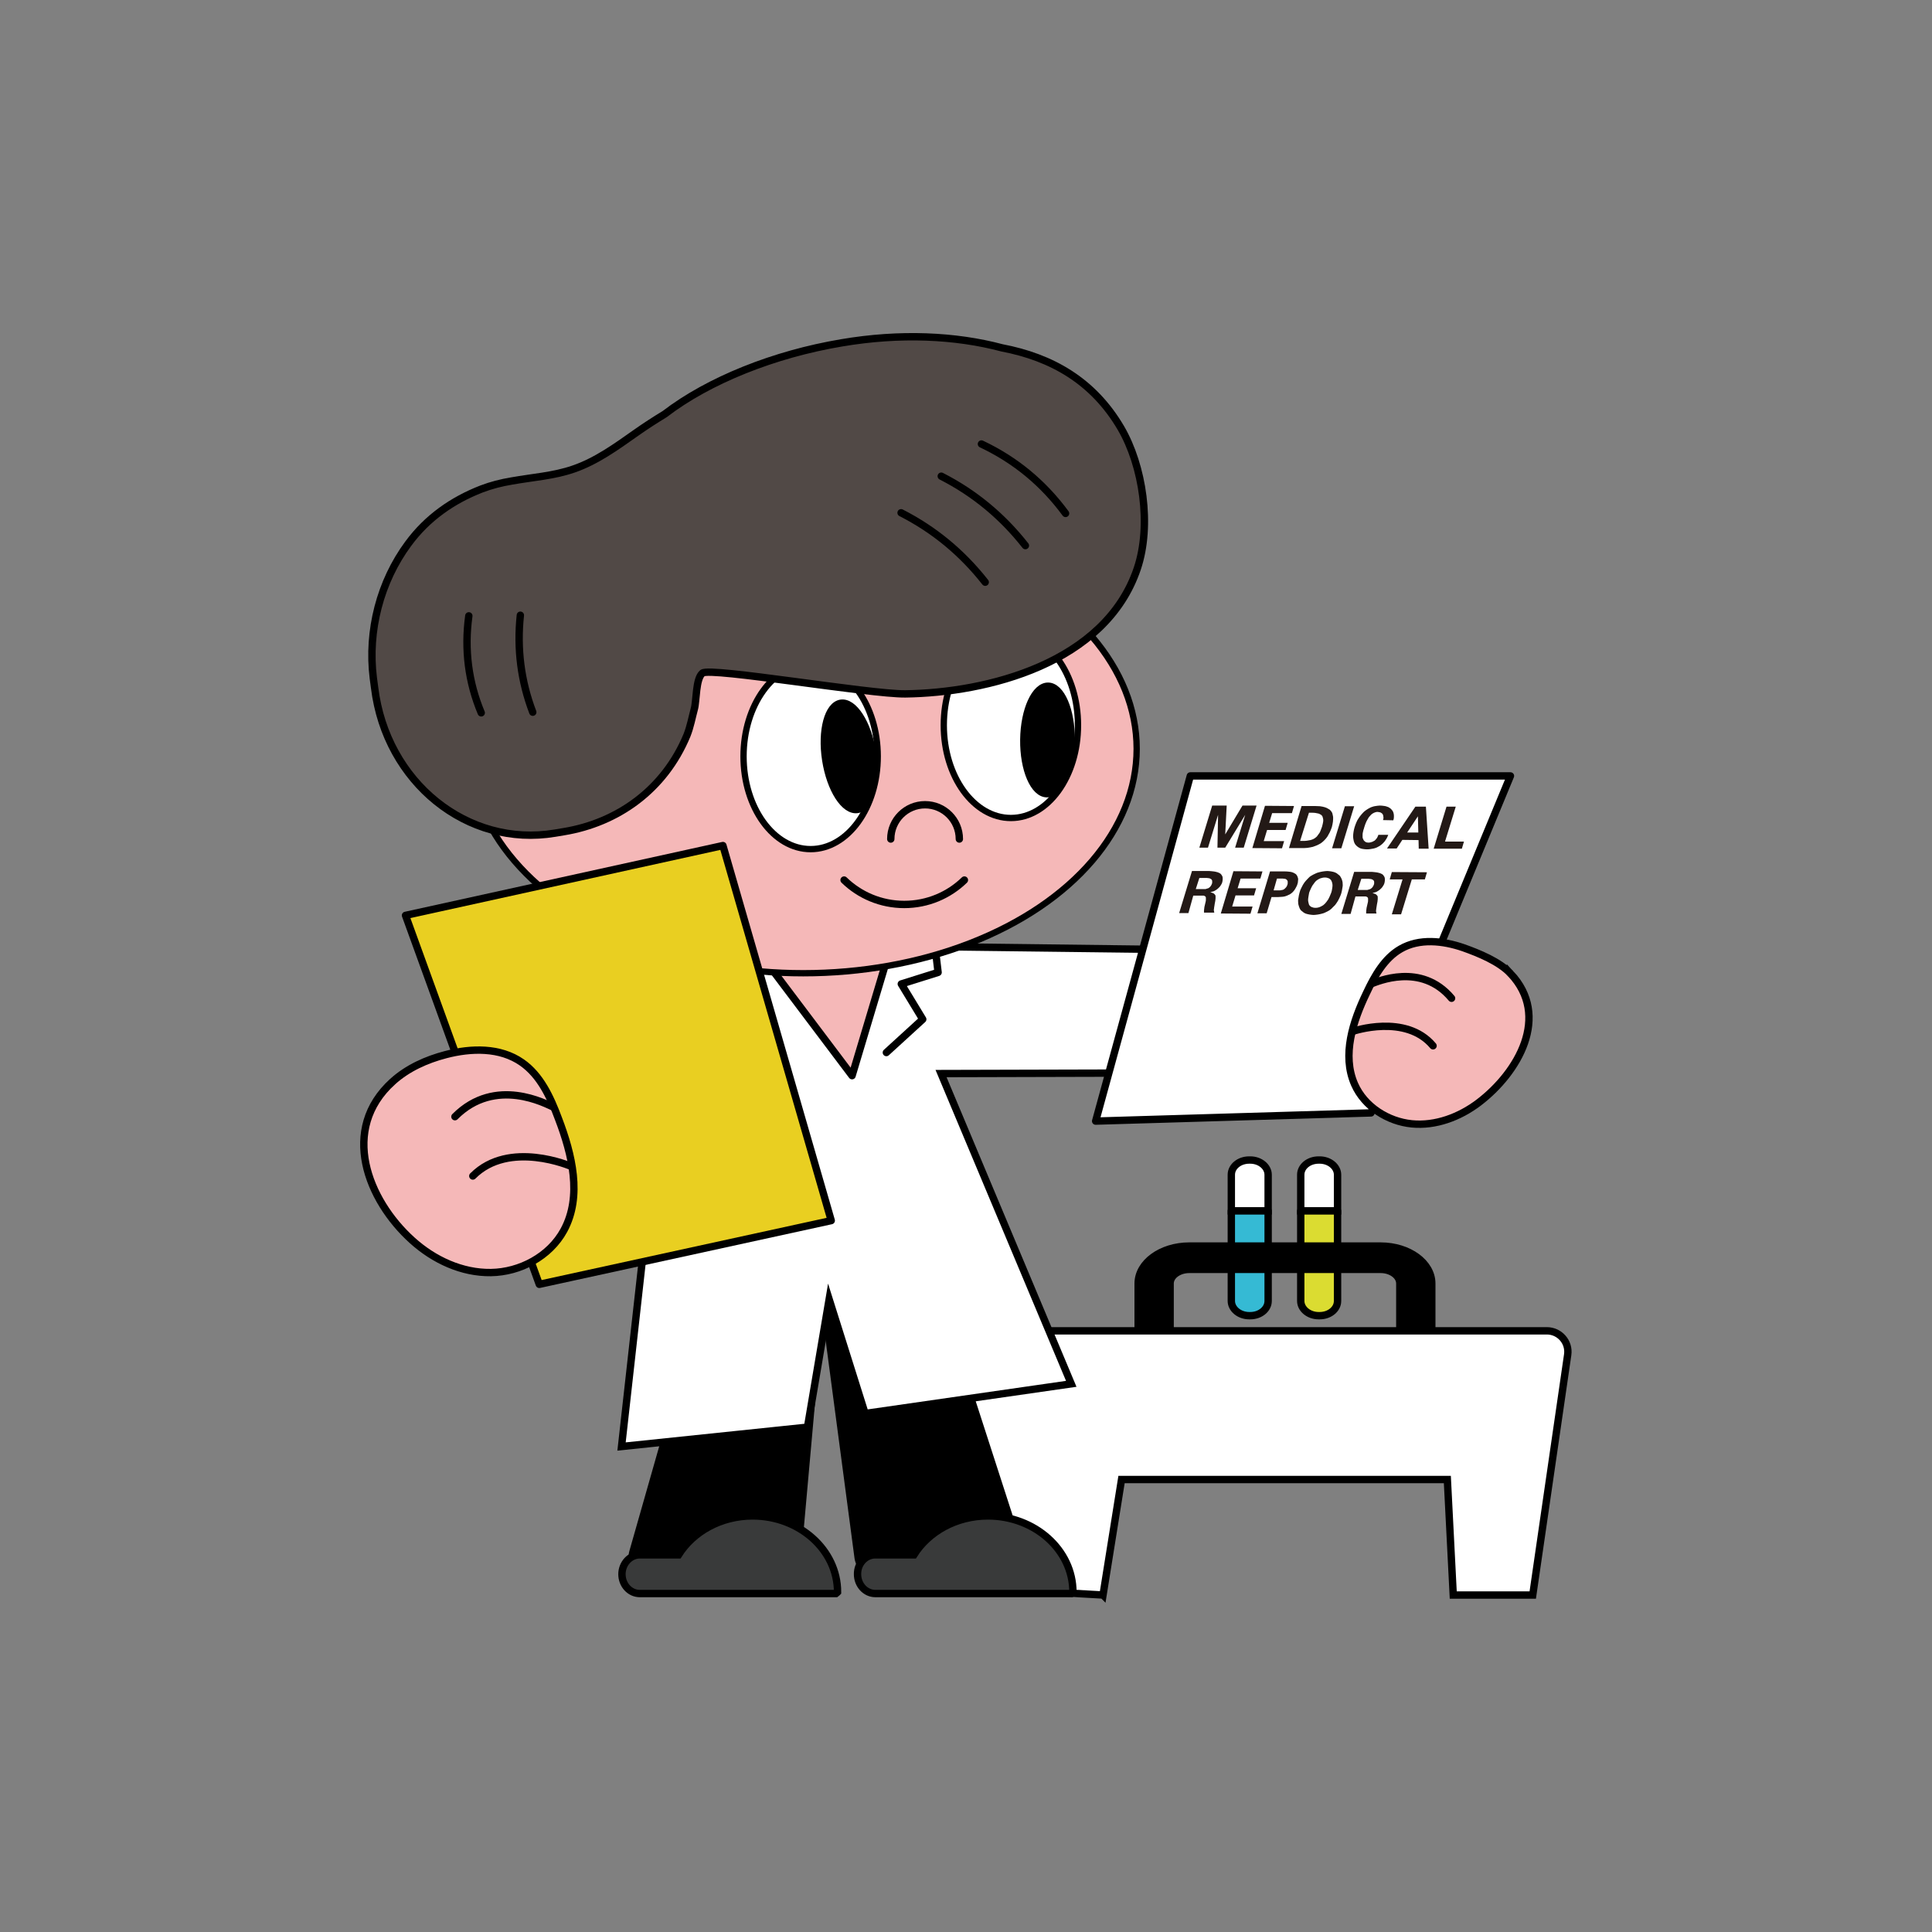 <svg id="efRFv8jzTt31" xmlns="http://www.w3.org/2000/svg" xmlns:xlink="http://www.w3.org/1999/xlink" viewBox="0 0 800 800" shape-rendering="geometricPrecision" text-rendering="geometricPrecision"><rect x="0" y="0" width="800" height="800" fill="#808080" stroke="none"/><style><![CDATA[#efRFv8jzTt33_tr {animation: efRFv8jzTt33_tr__tr 2800ms linear infinite normal forwards}@keyframes efRFv8jzTt33_tr__tr { 0% {transform: translate(536.2px,566.3px) rotate(0deg)} 42.857% {transform: translate(536.2px,566.3px) rotate(0deg)} 51.786% {transform: translate(536.2px,566.3px) rotate(-5.189deg)} 62.5% {transform: translate(536.2px,566.3px) rotate(0deg)} 100% {transform: translate(536.2px,566.3px) rotate(0deg)}} #efRFv8jzTt36_tr {animation: efRFv8jzTt36_tr__tr 2800ms linear infinite normal forwards}@keyframes efRFv8jzTt36_tr__tr { 0% {transform: translate(567.95px,566.3px) rotate(0deg)} 57.143% {transform: translate(567.95px,566.3px) rotate(0deg)} 67.857% {transform: translate(567.95px,566.3px) rotate(3.446deg)} 78.571% {transform: translate(567.95px,566.3px) rotate(0deg)} 100% {transform: translate(567.95px,566.3px) rotate(0deg)}} #efRFv8jzTt327 {animation: efRFv8jzTt327__m 2800ms linear infinite normal forwards}@keyframes efRFv8jzTt327__m { 0% {d: path('M399.3,359.2C391.9,366.4,381.8,370.8,370.7,370.8C359.6,370.8,349.5,366.4,342.1,359.2')} 35.714% {d: path('M399.3,359.2C391.9,366.4,381.8,370.8,370.7,370.8C359.6,370.8,349.5,366.4,342.1,359.2')} 64.286% {d: path('M385.694,368.8C378.4,370.836,375,371.1,370.4,370.7C365.8,370.3,364.3,369.6,358.1,366.3')} 89.286% {d: path('M399.3,359.2C391.9,366.4,381.8,370.8,370.7,370.8C359.6,370.8,349.5,366.4,342.1,359.2')} 100% {d: path('M399.3,359.2C391.9,366.4,381.8,370.8,370.7,370.8C359.6,370.8,349.5,366.4,342.1,359.2')}} #efRFv8jzTt335_to {animation: efRFv8jzTt335_to__to 2800ms linear infinite normal forwards}@keyframes efRFv8jzTt335_to__to { 0% {transform: translate(438.8px,292.6px)} 28.571% {transform: translate(438.8px,292.6px);animation-timing-function: cubic-bezier(0,0,0.58,1)} 53.571% {transform: translate(403.8px,299.6px);animation-timing-function: cubic-bezier(0.42,0,0.58,1)} 82.143% {transform: translate(403.8px,299.6px)} 96.429% {transform: translate(438.8px,292.6px)} 100% {transform: translate(438.8px,292.6px)}} #efRFv8jzTt335_tr {animation: efRFv8jzTt335_tr__tr 2800ms linear infinite normal forwards}@keyframes efRFv8jzTt335_tr__tr { 0% {transform: rotate(0.692deg)} 28.571% {transform: rotate(0.692deg);animation-timing-function: cubic-bezier(0,0,0.58,1)} 53.571% {transform: rotate(-15.842deg);animation-timing-function: cubic-bezier(0.42,0,0.58,1)} 82.143% {transform: rotate(-15.842deg)} 96.429% {transform: rotate(0.692deg)} 100% {transform: rotate(0.692deg)}} #efRFv8jzTt336_to {animation: efRFv8jzTt336_to__to 2800ms linear infinite normal forwards}@keyframes efRFv8jzTt336_to__to { 0% {transform: translate(344.5px,300.4px)} 28.571% {transform: translate(344.5px,300.4px);animation-timing-function: cubic-bezier(0,0,0.58,1)} 53.571% {transform: translate(308.5px,310.4px);animation-timing-function: cubic-bezier(0.42,0,0.58,1)} 82.143% {transform: translate(308.5px,310.4px)} 96.429% {transform: translate(344.5px,300.4px)} 100% {transform: translate(344.5px,300.4px)}} #efRFv8jzTt337_tr {animation: efRFv8jzTt337_tr__tr 2800ms linear infinite normal forwards}@keyframes efRFv8jzTt337_tr__tr { 0% {transform: translate(31.202px,584.143px) rotate(0deg)} 53.571% {transform: translate(31.202px,584.143px) rotate(0deg)} 60.714% {transform: translate(31.202px,584.143px) rotate(-6.736deg)} 67.857% {transform: translate(31.202px,584.143px) rotate(0deg)} 75% {transform: translate(31.202px,584.143px) rotate(4.612deg)} 82.143% {transform: translate(31.202px,584.143px) rotate(0deg)} 100% {transform: translate(31.202px,584.143px) rotate(0deg)}} #efRFv8jzTt345_tr {animation: efRFv8jzTt345_tr__tr 2800ms linear infinite normal forwards}@keyframes efRFv8jzTt345_tr__tr { 0% {transform: translate(741.176px,525.4px) rotate(0deg)} 7.143% {transform: translate(741.176px,525.4px) rotate(4.449deg)} 14.286% {transform: translate(741.176px,525.4px) rotate(0deg)} 21.429% {transform: translate(741.176px,525.4px) rotate(-3.927deg)} 28.571% {transform: translate(741.176px,525.4px) rotate(0deg)} 100% {transform: translate(741.176px,525.4px) rotate(0deg)}}]]></style><g transform="matrix(.871 0 0 0.871 51.546 51.547)"><g id="efRFv8jzTt33_tr" transform="translate(536.2,566.3) rotate(0)"><g transform="translate(-536.2,-566.3)"><path d="M543.7,499.3c0-3.8-3.8-7-8.5-7h-.5c-4.7,0-8.5,3.1-8.5,7v17.2h17.5v-17.2Z" fill="#fff" stroke="#000" stroke-width="3.5" stroke-miterlimit="10"/><path d="M526.2,516.5v42.8c0,3.8,3.8,7,8.5,7h.5c4.7,0,8.5-3.1,8.5-7v-42.8h-17.5Z" fill="#35bad4" stroke="#000" stroke-width="3.5" stroke-linecap="round" stroke-linejoin="round" stroke-miterlimit="10"/></g></g><g id="efRFv8jzTt36_tr" transform="translate(567.95,566.3) rotate(0)"><g transform="translate(-567.95,-566.3)"><path d="M576.7,499.3c0-3.8-3.8-7-8.5-7h-.5c-4.7,0-8.5,3.1-8.5,7v17.2h17.5v-17.2Z" fill="#fff" stroke="#000" stroke-width="3.5" stroke-miterlimit="10"/><path d="M559.2,516.5v42.8c0,3.8,3.8,7,8.5,7h.5c4.7,0,8.5-3.1,8.5-7v-42.8h-17.5Z" fill="#dbdc31" stroke="#000" stroke-width="3.5" stroke-linecap="round" stroke-linejoin="round" stroke-miterlimit="10"/></g></g><path d="M597.2,533.2h-91c-13.4,0-24.3,8-24.3,17.8v46.7c0,9.8,10.9,17.8,24.3,17.8h91c13.4,0,24.3-8,24.3-17.8v-46.7c0-9.8-10.9-17.8-24.3-17.8Zm9.1,64.5c0,3.7-4.1,6.7-9.1,6.7h-91c-5,0-9.1-3-9.1-6.7v-46.7c0-3.7,4.1-6.7,9.1-6.7h91c5,0,9.1,3,9.1,6.7v46.7Z" stroke="#000" stroke-width="3.5" stroke-linecap="round" stroke-linejoin="round" stroke-miterlimit="10"/><path d="M465.2,699.1l8.8-54.9h154.9l2.8,54.9h37.8l16.6-114.2c.9-6-3.8-11.4-9.9-11.4h-270.7c-6.4,0-11.1,5.9-9.8,12.1l23.6,110.9l45.9,2.6Z" fill="#fff" stroke="#000" stroke-width="3.5" stroke-miterlimit="10"/><g><path d="M329.2,533.5l19.6,147.9c.6,4.2,4.2,7.5,8.3,7.5l62.6-.1c4.9,0,8.1-4.7,6.5-9.6L378.4,531.4c-1.1-3.5-4.4-6-8-6l-34.3.1c-4.4-.1-7.5,3.6-6.9,8Z" stroke="#000" stroke-width="3.5" stroke-linecap="round" stroke-linejoin="round" stroke-miterlimit="10"/><path d="M333.1,534.4L320,680.7c-.4,4.1-3.9,7.4-8.1,7.4l-63.2.1c-5,0-8.4-4.6-7-9.5l41.7-146.3c1-3.5,4.2-6,7.8-6h34.7c4.3,0,7.6,3.6,7.2,8Z" stroke="#000" stroke-width="3.5" stroke-linecap="round" stroke-linejoin="round" stroke-miterlimit="10"/><path d="M356.9,680h18.4c6.9-11,20.1-18.5,35.2-18.5c22.3,0,40.4,16.2,40.4,36.2-.3.3-.4.5-.7.7h-53.2-26.1-13.9c-4.7,0-8.5-4.1-8.5-9.2-.1-5,3.7-9.2,8.4-9.2Z" fill="#393a3a" stroke="#000" stroke-width="3.5" stroke-miterlimit="10"/><path d="M245,680h18.4c6.9-11,20.1-18.5,35.2-18.5c22.3,0,40.4,16.2,40.4,36.2-.3.3-.4.5-.7.7h-53.3-26.1-13.9c-4.7,0-8.5-4.1-8.5-9.2c0-5,3.8-9.2,8.5-9.2Z" fill="#393a3a" stroke="#000" stroke-width="3.5" stroke-miterlimit="10"/></g><polygon points="254.7,463.9 236.3,628.5 324.7,619.3 335,558.5 352.1,612.8 450.1,598.7 388.2,451.2 501.9,450.9 502.6,392.3 346.4,390.4 247.6,398.3 124.9,483.6 167.4,533.4" fill="#fff" stroke="#000" stroke-width="3.5" stroke-miterlimit="10"/><g><polygon points="363.3,394.1 345.9,452.2 306.5,399.9" fill="#f5b8b8" stroke="#000" stroke-width="3.5" stroke-linecap="round" stroke-linejoin="round" stroke-miterlimit="10"/><polyline points="383.8,378 386.8,403.1 369.3,408.6 379.5,425.4 362.2,441.2" fill="none" stroke="#000" stroke-width="3.5" stroke-linecap="round" stroke-linejoin="round" stroke-miterlimit="10"/></g><g><ellipse rx="158.5" ry="106.7" transform="translate(322.7 296.8)" fill="#f5b8b8" stroke="#000" stroke-width="3" stroke-miterlimit="10"/><g><ellipse rx="31.9" ry="44.1" transform="translate(421.4 285.6)" fill="#fff" stroke="#000" stroke-width="3" stroke-linecap="round" stroke-linejoin="round" stroke-miterlimit="10"/></g><g><ellipse rx="31.9" ry="44.1" transform="translate(326.2 300.4)" fill="#fff" stroke="#000" stroke-width="3" stroke-linecap="round" stroke-linejoin="round" stroke-miterlimit="10"/></g><path d="M396.9,339.7c0-9-7.3-16.3-16.3-16.3s-16.3,7.3-16.3,16.3" fill="none" stroke="#000" stroke-width="3.5" stroke-linecap="round" stroke-linejoin="round" stroke-miterlimit="10"/><path id="efRFv8jzTt327" d="M399.3,359.2c-7.4,7.2-17.5,11.6-28.6,11.6s-21.2-4.4-28.6-11.6" fill="none" stroke="#000" stroke-width="3.5" stroke-linecap="round" stroke-linejoin="round" stroke-miterlimit="10"/><g><path d="M134.9,199.3c9.1-12.4,21.2-20.7,34.8-26c4.7-1.8,9.5-3,14.3-3.8c10-1.8,20-2.4,29.5-5.7c10.8-3.7,20.3-10.6,29.8-17.3c4.4-3.1,8.9-6,13.5-8.8c21-16.1,52-28.5,84.2-33.9c27.7-4.7,54-3.5,76.2,2.4c23.5,4.5,43.3,15.6,56.5,38.1c10.5,18,14.7,46.3,7.8,66.8-15.2,45.2-71.6,59.1-110.3,59.6-16.8.2-92.8-12.8-96.4-9.9-3.3,2.7-2.8,13.2-3.9,17.1-1.1,4.1-1.9,8.5-3.5,12.5-10.8,26-33.1,41.6-58.5,45.8l-4.2.7c-41.6,7-80.3-24.1-85.8-69.2c0,0-.6-4.5-.6-4.5-2.8-22.6,3.3-45.9,16.6-63.9Z" fill="#514946" stroke="#000" stroke-width="3.5" stroke-linecap="round" stroke-linejoin="round" stroke-miterlimit="10"/><path d="M407.4,151.9c16.1,7.6,29.4,18.6,40,33" fill="none" stroke="#000" stroke-width="3.5" stroke-linecap="round" stroke-linejoin="round" stroke-miterlimit="10"/><path d="M388.3,167.2c15.7,8,29,19,40,33" fill="none" stroke="#000" stroke-width="3.5" stroke-linecap="round" stroke-linejoin="round" stroke-miterlimit="10"/><path d="M369.2,184.6c15.7,8,29,19,40,33" fill="none" stroke="#000" stroke-width="3.5" stroke-linecap="round" stroke-linejoin="round" stroke-miterlimit="10"/><path d="M169.6,279.7c-6.1-14.6-8.1-30-5.9-46.1" fill="none" stroke="#000" stroke-width="3.5" stroke-linecap="round" stroke-linejoin="round" stroke-miterlimit="10"/><path d="M194.1,279.4c-5.6-14.7-7.6-30.1-5.9-46.1" fill="none" stroke="#000" stroke-width="3.5" stroke-linecap="round" stroke-linejoin="round" stroke-miterlimit="10"/></g><g id="efRFv8jzTt335_to" transform="translate(438.8,292.6)"><g id="efRFv8jzTt335_tr" transform="rotate(0.692)"><ellipse rx="11.5" ry="25.8" transform="translate(0,-0)" stroke="#000" stroke-width="3" stroke-linecap="round" stroke-linejoin="round" stroke-miterlimit="10"/></g></g><g id="efRFv8jzTt336_to" transform="translate(344.5,300.4)"><ellipse rx="11.5" ry="25.8" transform="rotate(-8.864) translate(0,-0)" stroke="#000" stroke-width="3" stroke-linecap="round" stroke-linejoin="round" stroke-miterlimit="10"/></g></g><g id="efRFv8jzTt337_tr" transform="translate(31.202,584.143) rotate(0)"><g transform="translate(-31.202,-584.143)"><g><polygon points="284.5,342.8 336,521.1 197.2,551.4 133.6,376" fill="#e9cf21" stroke="#000" stroke-width="3.5" stroke-linecap="round" stroke-linejoin="round" stroke-miterlimit="10"/></g><g><g><path d="M127.5,455c7.1-6.4,16-10.4,25.2-12.8c12.2-3.2,25.9-3.5,36.2,3.7c8.8,6.1,13.6,16.5,17.4,26.7c6.5,17,11.4,36.9,2.6,53.1-6.8,12.5-20.9,19.9-34.7,20.1s-27.1-6-37.4-15.3c-21.3-19.2-34.4-52.8-9.3-75.5Z" fill="#f5b8b8" stroke="#000" stroke-width="3.5" stroke-miterlimit="10"/><path d="M203.8,467.1c-3.1-1.3-27.4-14.8-46.7,4.6" fill="#f5b8b8" stroke="#000" stroke-width="3.5" stroke-linecap="round" stroke-linejoin="round" stroke-miterlimit="10"/><path d="M212.3,495.3c0,0-29.4-12.8-46.7,4.6" fill="#f5b8b8" stroke="#000" stroke-width="3.5" stroke-linecap="round" stroke-linejoin="round" stroke-miterlimit="10"/></g></g></g></g><g id="efRFv8jzTt345_tr" transform="translate(741.176,525.4) rotate(0)"><g transform="translate(-741.176,-525.4)"><g><g><polygon points="658.9,309.7 506.7,309.7 461.7,473.8 592.6,469.9" fill="#fff" stroke="#000" stroke-width="3.5" stroke-linecap="round" stroke-linejoin="round" stroke-miterlimit="10"/></g><g><g><path d="M658.9,403.6c-5.4-5.7-15-9.6-22.3-12.2-9.8-3.4-21.1-4.6-30,.6-7.6,4.4-12.3,12.7-16.1,20.8-6.5,13.5-11.8,29.6-5.7,43.5c4.7,10.7,15.9,17.7,27.2,18.8s22.7-3.2,31.8-10.1c18.8-14.3,34.3-41.1,15.1-61.4Z" fill="#f5b8b8" stroke="#000" stroke-width="3.5" stroke-miterlimit="10"/><path d="M592.8,408.5c2.6-.9,23.6-10.4,38.1,6.9" fill="#f5b8b8" stroke="#000" stroke-width="3.5" stroke-linecap="round" stroke-linejoin="round" stroke-miterlimit="10"/><path d="M584,431.1c0,0,25.1-8.6,38.1,6.9" fill="#f5b8b8" stroke="#000" stroke-width="3.5" stroke-linecap="round" stroke-linejoin="round" stroke-miterlimit="10"/></g></g></g><g><path d="M531.5,323.8h6.7l-6.1,20h-4.1l4.8-15.6-9.5,15.6h-3.7l.3-15.6-4.8,15.6h-4.1l6.1-20h6.9l-.7,13.7l8.2-13.7Z" fill="#231916" stroke-width="3.5"/><path d="M542.2,323.9l13.8.1-1,3.4h-9.4l-1.4,4.6h8.8l-1,3.4h-8.8l-1.6,5.3h9.7l-1,3.4-14.1-.1l6-20.1Z" fill="#231916" stroke-width="3.5"/><path d="M559.6,324h6.2c.7,0,1.6.1,2.5.1.9.1,1.7.3,2.4.5.6.2,1.1.4,1.7.8.6.3,1,.7,1.2,1c.3.4.6.8.7,1.4s.3,1.1.3,1.7c0,.5,0,1.1-.1,2-.1.8-.3,1.7-.5,2.5-.3.8-.6,1.7-1,2.5s-.8,1.5-1.1,2c-.4.6-.9,1.2-1.4,1.7s-1,1-1.6,1.4c-.5.3-1.1.7-1.8,1-.8.3-1.5.6-2.1.8-.9.2-1.8.4-2.7.5-1,.1-1.8.1-2.5.1h-6.2l6-20Zm-.7,16.6h1.5c.4,0,1,0,1.7-.1s1.3-.2,1.7-.3c.5-.1.9-.3,1.4-.5.4-.2.9-.5,1.2-.8.3-.2.6-.5.9-1c.3-.4.6-.8.8-1.1s.4-.7.6-1.3.4-1.1.6-1.6c.1-.5.3-1,.4-1.6s.2-1,.2-1.3s0-.7-.1-1.1-.2-.7-.3-1c-.2-.3-.4-.6-.8-.8-.3-.2-.7-.4-1-.5-.4-.1-.9-.2-1.5-.3s-1.2-.1-1.6-.1h-1.5l-4.2,13.4Z" fill="#231916" stroke-width="3.5"/><path d="M578.5,344.1h-4.4l6.1-20h4.4l-6.1,20Z" fill="#231916" stroke-width="3.5"/><path d="M598.3,330.7c.1-.2.1-.4.2-.7c0-.3.1-.5,0-.8c0-.2-.1-.4-.1-.6s-.1-.4-.2-.6-.2-.3-.4-.5c-.2-.1-.4-.3-.6-.4s-.5-.1-.8-.2c-.3,0-.6-.1-.8-.1-.3,0-.7.1-1,.2-.4.1-.7.3-1.1.5s-.7.5-1,.8-.6.7-.9,1c-.2.3-.4.6-.6,1s-.4.7-.6,1.1c-.1.3-.3.7-.5,1.2-.2.6-.4,1.1-.5,1.5s-.2.8-.4,1.3c-.1.5-.2.9-.3,1.3s-.1.8-.1,1.2s0,.7,0,.9c0,.3.1.7.3,1c.1.3.3.6.5.8s.5.4.8.6c.3.1.7.2,1.1.2.3,0,.7,0,1-.1.4-.1.7-.2,1-.3.4-.2.7-.4,1.1-.6.3-.3.6-.6.8-.9.2-.2.4-.5.5-.8.2-.3.3-.7.4-1h4.7c-.2.5-.4,1.1-.7,1.6s-.6,1-.9,1.4c-.4.5-.8.9-1.2,1.3s-.9.7-1.3,1c-.4.2-.8.4-1.3.7-.5.2-1,.4-1.5.5s-1.1.2-1.7.3-1.2.1-1.7.1c-.6,0-1.2-.1-1.9-.2s-1.2-.3-1.7-.6-.9-.6-1.3-1-.7-.8-.9-1.3c-.2-.4-.3-.9-.4-1.4s-.2-1.1-.2-1.7c0-.7.1-1.4.2-2.1s.3-1.5.5-2.2.5-1.4.8-2.2.7-1.5,1.2-2.2c.3-.5.7-1,1.2-1.6s.9-1,1.3-1.4c.5-.4,1.1-.9,1.8-1.3s1.4-.8,2.1-1c.5-.2,1-.3,1.7-.4s1.3-.2,1.8-.2s1,0,1.6.1s1.1.1,1.6.3c.6.2,1,.3,1.4.6.4.2.7.5.9.7.3.3.5.6.8,1c.2.4.3.8.4,1.2s.1.9.1,1.5-.1,1.1-.3,1.6l-4.9-.1Z" fill="#231916" stroke-width="3.5"/><path d="M607.5,340.1l-2.7,4.1h-4.6l13.5-19.9h5l1.3,20h-4.7l-.1-4.1-7.7-.1Zm7.4-11.2v0l-5.1,7.7h5.3l-.2-7.7Z" fill="#231916" stroke-width="3.5"/><path d="M622.4,344.3l6.1-20h4.4l-5.1,16.6h9l-1,3.4h-13.4Z" fill="#231916" stroke-width="3.5"/><path d="M505.8,374.9h-4.4l6.1-20h7.6c.5,0,1.1,0,1.8.1s1.2.1,1.6.2.7.2,1.2.3c.4.2.8.3,1.1.5s.5.4.7.7.4.6.5.9.1.7.1,1.2-.1.9-.2,1.4c-.1.4-.3.9-.6,1.3-.3.5-.5.8-.8,1.1s-.7.7-1.1,1-.8.5-1.1.7-.7.3-1.1.4-.7.2-1,.3c.2.1.5.1.7.2s.4.1.6.2c.3.1.5.3.7.5s.3.4.4.5c.1.2.1.4.1.7s0,.6,0,.8c0,.3-.1.6-.1,1-.1.4-.1.8-.2,1.1s-.1.7-.2,1.2c-.1.4-.1.8-.2,1.2c0,.2,0,.5-.1.7c0,.2,0,.5,0,.6c0,.2.1.3.1.5s.1.3.1.5h-4.9c0-.1,0-.3,0-.5s0-.4,0-.6.1-.5.1-.8.1-.6.1-.8c.1-.3.2-.8.3-1.3s.2-.9.3-1.3c.1-.3.1-.6.1-1s0-.6,0-.8c0-.1-.1-.3-.1-.4-.1-.1-.2-.2-.3-.3s-.2-.1-.4-.2-.3-.1-.5-.1h-4.7l-2.3,8.3Zm3.5-11.4h2.9c.2,0,.5,0,.8,0s.6,0,.8,0s.5-.1.7-.2c.3-.1.5-.1.7-.2s.4-.2.6-.4.4-.3.5-.5c.1-.1.2-.3.4-.6.1-.3.2-.5.3-.7s.1-.4.1-.7c0-.2,0-.4,0-.6s-.1-.3-.2-.5-.2-.3-.4-.4-.4-.2-.6-.3c-.3-.1-.5-.1-.6-.1-.2,0-.5-.1-.8-.1s-.6,0-.7,0h-2.8l-1.7,5.3Z" fill="#231916" stroke-width="3.5"/><path d="M527.2,355l13.8.1-1,3.4h-9.4l-1.4,4.6h8.8l-1,3.4h-8.8l-1.6,5.3h9.7l-1,3.4-14.1-.1l6-20.1Z" fill="#231916" stroke-width="3.5"/><path d="M544.6,355.1h7c.5,0,1.1,0,1.8.1s1.2.1,1.4.2c.3.1.7.2,1.1.4s.7.4,1,.6c.2.2.4.5.6.8.2.4.3.8.4,1.1s.1.8,0,1.3c0,.6-.1,1.1-.3,1.6-.1.5-.4,1-.7,1.6s-.6,1-.8,1.3c-.3.4-.6.7-1,1.1-.4.3-.7.6-1.1.8s-.8.4-1.3.6c-.4.2-.9.3-1.2.4-.5.1-1,.2-1.6.2s-1.1.1-1.6.1h-3L543,375h-4.4l6-19.9Zm1.7,9h2.1c.2,0,.4,0,.7,0s.6,0,.8-.1c.2,0,.4-.1.6-.1.2-.1.5-.1.7-.3.2-.1.4-.3.5-.4.2-.2.3-.3.5-.5.1-.1.2-.3.4-.6.1-.3.2-.5.3-.8.1-.2.1-.5.1-.8s0-.5,0-.6c0-.2-.1-.4-.2-.5s-.2-.3-.3-.4-.3-.2-.5-.3-.4-.1-.6-.1-.4-.1-.8-.1c-.3,0-.6,0-.7,0h-2l-1.6,5.6Z" fill="#231916" stroke-width="3.5"/><path d="M559.6,362.7c.4-.9.9-1.7,1.4-2.4.4-.5.8-1,1.5-1.7.6-.7,1.2-1.2,1.8-1.5.5-.3,1-.6,1.7-.9.6-.3,1.3-.6,1.9-.7.5-.1,1.1-.3,1.9-.4s1.5-.2,2-.2c.6,0,1.2.1,1.9.2s1.3.3,1.6.4c.5.2,1,.4,1.4.8.4.3.8.6,1.1.9.3.4.6.9.9,1.6.2.7.4,1.2.4,1.7.1.7.1,1.5-.1,2.4-.1.9-.3,1.7-.5,2.5s-.6,1.6-1,2.5-.9,1.7-1.4,2.4c-.3.5-.8,1.1-1.5,1.7-.6.7-1.2,1.2-1.8,1.6-.5.3-1,.6-1.7.9-.6.3-1.3.6-1.9.7-.5.1-1.1.3-1.9.4s-1.5.2-2,.2-1.2-.1-1.9-.2-1.3-.3-1.7-.4c-.5-.2-1-.4-1.4-.8-.4-.3-.8-.6-1.1-.9-.3-.4-.6-.9-.8-1.6s-.4-1.2-.4-1.7c-.1-.7-.1-1.5.1-2.4.1-.9.3-1.7.5-2.5.2-.9.5-1.7,1-2.6Zm3.3,4.2c-.1.7-.2,1.2-.2,1.6c0,.3,0,.7.1,1.1.1.5.2.8.3,1.2.1.3.3.5.5.7s.5.4.7.5.5.2.9.3.7.1,1,.1.7,0,1.1-.1.8-.2,1-.3c.3-.1.6-.3,1-.5s.7-.4,1-.7c.4-.3.7-.7,1.1-1.2.3-.4.6-.8.8-1.1.2-.4.5-.9.8-1.6s.5-1.2.7-1.7.3-1.1.4-1.7.2-1.2.2-1.6c0-.3,0-.7-.1-1.1-.1-.5-.2-.8-.4-1.2-.1-.3-.3-.5-.5-.7s-.5-.4-.7-.5-.5-.2-.9-.3-.7-.1-1-.1-.7,0-1.1.1-.8.2-1.1.3-.6.3-1,.5-.7.5-1,.7c-.3.3-.7.7-1,1.2-.3.4-.6.8-.8,1.1-.2.4-.5.9-.8,1.6-.3.6-.5,1.2-.7,1.7-.1.5-.2,1-.3,1.7Z" fill="#231916" stroke-width="3.5"/><path d="M582.9,375.3h-4.4l6.1-20h7.6c.5,0,1.1,0,1.8.1s1.2.1,1.6.2c.3.1.7.2,1.2.3.4.2.8.3,1.1.5s.5.4.7.7.4.6.5.9.1.7.1,1.2-.1.9-.2,1.4c-.1.4-.3.9-.6,1.3-.3.5-.5.8-.8,1.1s-.7.7-1.1,1-.8.5-1.1.7-.7.3-1.1.4-.7.2-1,.3c.2.1.5.1.7.2s.4.1.6.2c.3.1.5.3.7.5s.3.4.4.5c.1.2.1.4.1.7s0,.6,0,.8c0,.3-.1.6-.1,1-.1.4-.1.8-.2,1.1s-.1.7-.2,1.2c-.1.4-.1.8-.2,1.2c0,.2,0,.5-.1.7c0,.2,0,.5,0,.6c0,.2.1.3.1.5s.1.3.1.5h-4.9c0-.1,0-.3,0-.5s0-.4,0-.6.1-.5.1-.8.1-.6.1-.8c.1-.3.2-.8.3-1.3s.2-.9.3-1.3c.1-.3.1-.6.1-1s0-.6,0-.8c0-.1-.1-.3-.1-.4-.1-.1-.2-.2-.3-.3s-.2-.1-.4-.2-.3-.1-.5-.1h-4.7l-2.3,8.3Zm3.4-11.4h2.9c.2,0,.5,0,.8,0s.6,0,.8,0s.5-.1.7-.2c.3-.1.5-.1.7-.2s.4-.2.6-.4.4-.3.5-.5c.1-.1.2-.3.4-.6.1-.2.2-.5.3-.7s.1-.4.1-.7c0-.2,0-.4,0-.6s-.1-.3-.2-.5-.2-.3-.4-.4-.4-.2-.6-.3c-.3-.1-.5-.1-.6-.1-.2,0-.5-.1-.8-.1s-.6,0-.7,0h-2.8l-1.7,5.3Z" fill="#231916" stroke-width="3.5"/><path d="M602.5,355.4l16.7.1-1,3.4h-6.2l-5.1,16.6h-4.4l5.1-16.6h-6.1l1-3.5Z" fill="#231916" stroke-width="3.5"/></g></g></g></g></svg>